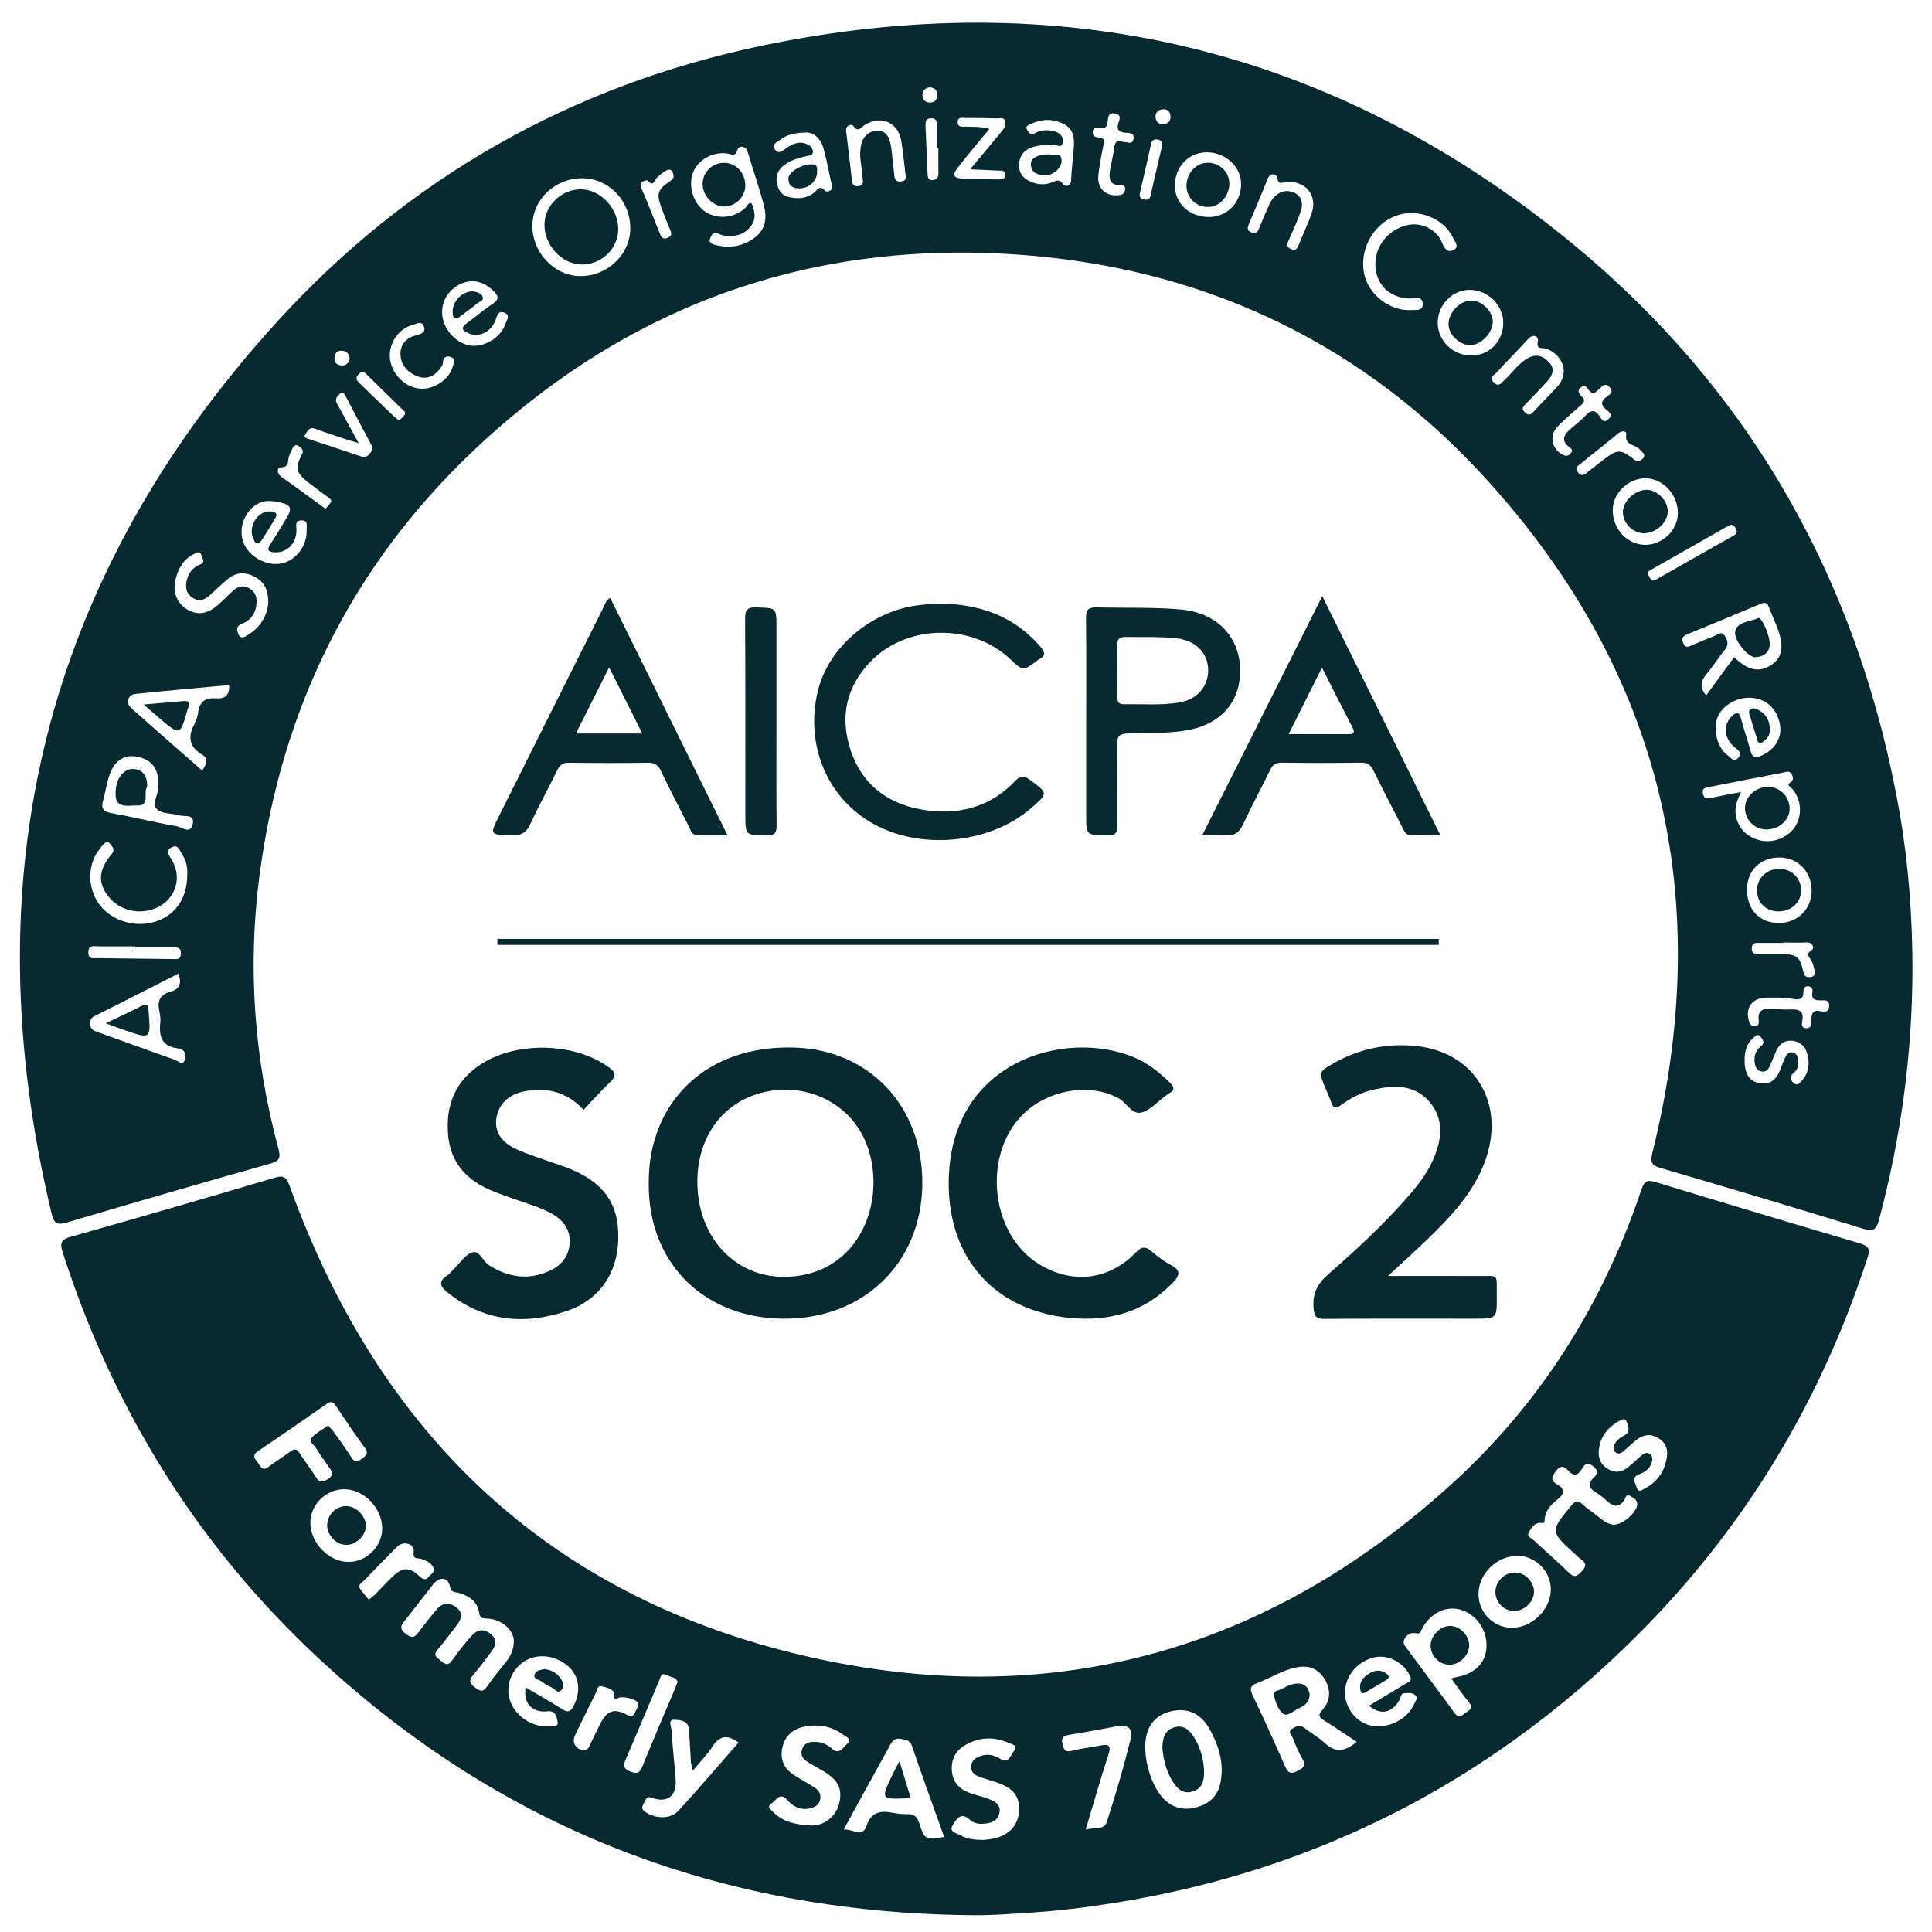 <?xml version="1.0" encoding="UTF-8"?> <svg xmlns="http://www.w3.org/2000/svg" width="56" height="56" viewBox="0 0 56 56" fill="none"><g clip-path="url(#clip0_1660_3220)"><path d="M55.434 28.09C55.429 30.554 55.101 32.974 54.465 35.355C54.388 35.644 54.299 35.706 54.001 35.614C52.057 35.015 50.107 34.433 48.156 33.862C47.898 33.785 47.82 33.721 47.893 33.426C49.721 26.066 48.189 19.496 43.07 13.877C39.572 10.035 35.135 7.881 29.962 7.417C23.775 6.863 18.351 8.723 13.811 12.979C10.228 16.339 8.159 20.507 7.522 25.373C7.172 28.041 7.367 30.683 8.067 33.282C8.14 33.553 8.113 33.65 7.822 33.731C5.853 34.286 3.889 34.857 1.929 35.437C1.646 35.521 1.562 35.451 1.496 35.177C-0.843 25.422 1.267 16.764 8.024 9.335C11.818 5.164 16.564 2.475 22.088 1.324C30.717 -0.476 38.553 1.364 45.406 6.922C50.728 11.239 53.905 16.877 55.075 23.631C55.325 25.107 55.433 26.596 55.434 28.09ZM16.872 5.166C16.081 5.166 15.431 5.79 15.431 6.549C15.431 7.327 16.069 7.997 16.815 8.003C17.6 8.01 18.262 7.384 18.269 6.629C18.276 5.823 17.649 5.166 16.872 5.166ZM49.454 20.157C49.725 19.787 49.993 19.42 50.264 19.05C50.669 19.438 50.994 19.5 51.338 19.276C51.644 19.078 51.715 18.767 51.548 18.282C51.468 18.053 51.364 17.834 51.275 17.608C51.232 17.495 51.183 17.438 51.046 17.497C50.333 17.799 49.617 18.093 48.9 18.387C48.762 18.442 48.736 18.518 48.795 18.654C48.863 18.81 48.959 18.734 49.045 18.699C49.261 18.614 49.469 18.517 49.687 18.437C49.782 18.402 49.895 18.277 49.991 18.427C50.073 18.553 50.121 18.685 49.996 18.835C49.81 19.055 49.661 19.307 49.473 19.526C49.297 19.729 49.252 19.919 49.454 20.157ZM21.777 5.882C21.888 6.12 21.93 6.363 21.744 6.582C21.547 6.813 21.281 6.874 20.988 6.827C20.92 6.816 20.855 6.787 20.791 6.762C20.664 6.714 20.635 6.809 20.591 6.891C20.523 7.018 20.614 7.065 20.703 7.091C21.128 7.21 21.532 7.15 21.886 6.88C22.195 6.646 22.232 6.306 22.145 5.969C22.009 5.444 21.83 4.93 21.674 4.41C21.61 4.197 21.408 4.228 21.377 4.339C21.311 4.565 21.201 4.464 21.085 4.449C20.656 4.386 20.214 4.64 20.08 5.022C19.94 5.427 20.112 5.929 20.466 6.151C20.822 6.373 21.314 6.312 21.615 6.014C21.66 5.965 21.674 5.88 21.777 5.882ZM5.86 22.333C5.982 22.156 6.062 21.996 5.855 21.871C5.49 21.652 5.44 21.369 5.625 21.008C5.683 20.897 5.728 20.77 5.744 20.646C5.784 20.33 5.966 20.217 6.263 20.242C6.517 20.261 6.658 20.16 6.642 19.856C5.73 19.941 4.823 20.021 3.917 20.115C3.709 20.136 3.637 20.377 3.799 20.52C4.477 21.128 5.167 21.725 5.86 22.333ZM5.168 28.222C4.357 28.635 3.545 29.048 2.732 29.457C2.629 29.509 2.615 29.573 2.615 29.677C2.615 29.825 2.697 29.868 2.819 29.912C3.569 30.177 4.317 30.455 5.069 30.719C5.158 30.751 5.294 30.898 5.356 30.723C5.407 30.582 5.365 30.412 5.163 30.389C4.72 30.337 4.6 30.068 4.645 29.665C4.657 29.552 4.645 29.432 4.621 29.319C4.553 29.029 4.624 28.833 4.934 28.748C5.191 28.678 5.285 28.51 5.168 28.222ZM7.775 17.482C7.784 17.089 7.649 16.86 7.383 16.717C7.115 16.573 6.846 16.582 6.606 16.78C6.409 16.941 6.232 17.124 6.039 17.287C5.905 17.4 5.754 17.435 5.592 17.334C5.426 17.23 5.372 17.077 5.401 16.889C5.44 16.644 5.561 16.453 5.798 16.363C5.97 16.297 5.862 16.198 5.844 16.111C5.815 15.963 5.726 16.007 5.636 16.05C5.328 16.196 5.175 16.462 5.092 16.773C4.993 17.143 5.121 17.475 5.408 17.654C5.714 17.843 6.011 17.805 6.324 17.53C6.472 17.402 6.606 17.256 6.752 17.125C6.879 17.014 7.019 16.947 7.195 17.035C7.372 17.124 7.447 17.265 7.438 17.456C7.426 17.747 7.289 17.971 7.019 18.077C6.844 18.147 6.854 18.249 6.906 18.374C6.978 18.55 7.105 18.453 7.191 18.4C7.567 18.173 7.746 17.826 7.775 17.482ZM50.467 22.957C50.339 23.215 50.273 23.42 50.316 23.648C50.389 24.028 50.658 24.291 51.062 24.367C51.439 24.438 51.856 24.258 52.047 23.936C52.24 23.613 52.209 23.202 51.977 22.896C51.931 22.833 51.776 22.76 51.871 22.698C52.004 22.613 51.979 22.529 51.934 22.442C51.87 22.317 51.745 22.383 51.653 22.401C50.949 22.533 50.248 22.674 49.546 22.811C49.445 22.83 49.334 22.832 49.358 22.991C49.384 23.156 49.477 23.155 49.607 23.127C49.874 23.066 50.144 23.019 50.467 22.957ZM4.588 22.733C4.598 22.281 4.402 22.02 3.985 21.935C3.611 21.859 3.319 22.038 3.173 22.462C3.092 22.7 3.057 22.955 2.989 23.198C2.928 23.417 2.973 23.523 3.224 23.568C3.86 23.681 4.487 23.839 5.123 23.949C5.269 23.973 5.537 24.207 5.591 23.863C5.632 23.587 5.346 23.679 5.198 23.634C4.989 23.57 4.722 23.596 4.569 23.473C4.369 23.311 4.593 23.056 4.583 22.837C4.579 22.802 4.584 22.767 4.588 22.733ZM40.936 8.65C40.244 8.683 39.784 8.166 39.878 7.488C39.945 6.997 40.37 6.582 40.872 6.51C41.242 6.458 41.663 6.674 41.8 7.039C41.873 7.235 41.981 7.332 42.146 7.238C42.307 7.148 42.166 6.995 42.114 6.887C41.84 6.319 41.099 6.033 40.484 6.246C39.82 6.477 39.405 7.205 39.535 7.912C39.648 8.531 40.291 9.033 40.924 8.987C41.049 8.979 41.238 9.017 41.24 8.821C41.238 8.612 41.072 8.614 40.936 8.65ZM5.427 25.364C5.441 25.164 5.403 24.947 5.278 24.76C5.21 24.659 5.167 24.466 4.986 24.555C4.784 24.654 4.894 24.781 4.976 24.918C5.318 25.488 5.05 26.16 4.411 26.361C3.926 26.514 3.403 26.347 3.112 25.946C2.836 25.564 2.859 25.215 3.234 24.758C3.352 24.616 3.253 24.549 3.198 24.466C3.111 24.338 3.029 24.444 2.975 24.503C2.885 24.605 2.798 24.72 2.74 24.843C2.509 25.335 2.61 25.941 2.975 26.33C3.378 26.757 4.049 26.9 4.607 26.677C5.125 26.469 5.427 25.995 5.427 25.364ZM50.712 20.224C50.297 20.221 49.901 20.471 49.774 20.815C49.649 21.159 49.781 21.675 50.068 21.887C50.151 21.947 50.252 22.107 50.379 21.972C50.519 21.821 50.377 21.744 50.267 21.65C49.97 21.393 49.944 21.013 50.191 20.768C50.316 20.643 50.408 20.605 50.465 20.832C50.545 21.145 50.658 21.449 50.738 21.762C50.79 21.961 50.879 21.98 51.054 21.902C51.454 21.723 51.663 21.386 51.592 20.997C51.506 20.525 51.169 20.23 50.712 20.224ZM7.852 14.525C7.615 14.506 7.424 14.595 7.263 14.765C6.979 15.065 6.919 15.514 7.118 15.852C7.336 16.22 7.834 16.431 8.224 16.316C8.613 16.201 8.907 15.791 8.888 15.362C8.882 15.255 8.947 15.078 8.736 15.083C8.54 15.09 8.592 15.234 8.594 15.362C8.596 15.745 8.325 16.019 7.98 16.009C7.793 16.003 7.713 15.956 7.84 15.767C7.993 15.536 8.133 15.298 8.279 15.062C8.49 14.723 8.453 14.634 8.059 14.546C7.991 14.532 7.921 14.532 7.852 14.525ZM12.814 9.04C12.81 9.486 13.165 9.924 13.601 10.011C14.002 10.092 14.514 9.799 14.647 9.392C14.679 9.295 14.809 9.144 14.63 9.067C14.451 8.991 14.414 9.128 14.362 9.276C14.244 9.62 13.891 9.787 13.589 9.665C13.413 9.594 13.33 9.51 13.537 9.363C13.79 9.182 14.025 8.975 14.284 8.805C14.482 8.673 14.447 8.576 14.302 8.433C14.027 8.164 13.712 8.081 13.389 8.213C13.041 8.357 12.817 8.678 12.814 9.04ZM30.47 4.209C30.251 4.192 30.055 4.216 29.87 4.287C29.655 4.37 29.547 4.544 29.538 4.772C29.528 4.991 29.634 5.147 29.827 5.244C30.02 5.341 30.223 5.371 30.432 5.308C30.567 5.267 30.692 5.145 30.823 5.348C30.863 5.411 31.038 5.421 31.047 5.223C31.059 4.923 31.097 4.626 31.122 4.325C31.146 4.039 31.139 3.754 30.844 3.599C30.529 3.434 30.197 3.443 29.874 3.594C29.809 3.624 29.703 3.655 29.775 3.768C29.823 3.842 29.869 3.934 29.99 3.865C30.124 3.789 30.273 3.762 30.427 3.78C30.625 3.802 30.823 3.886 30.809 4.103C30.795 4.357 30.567 4.143 30.47 4.209ZM50.638 25.795C50.639 26.366 51.004 26.75 51.548 26.754C52.094 26.757 52.504 26.366 52.511 25.833C52.518 25.27 52.113 24.85 51.567 24.855C51.011 24.859 50.634 25.241 50.638 25.795ZM35.044 6.29C35.573 6.288 35.972 5.876 35.974 5.334C35.976 4.826 35.512 4.405 34.959 4.414C34.441 4.423 34.045 4.852 34.054 5.395C34.062 5.906 34.488 6.292 35.044 6.29ZM48.634 14.876C48.639 14.339 48.204 13.869 47.7 13.863C47.205 13.858 46.757 14.284 46.746 14.768C46.734 15.312 47.151 15.777 47.66 15.791C48.176 15.805 48.63 15.378 48.634 14.876ZM42.653 10.306C43.173 10.304 43.58 9.88 43.573 9.347C43.567 8.842 43.129 8.411 42.613 8.402C42.106 8.393 41.673 8.831 41.673 9.354C41.671 9.875 42.116 10.308 42.653 10.306ZM23.332 3.841C23 3.851 22.781 3.917 22.595 4.065C22.517 4.127 22.359 4.183 22.458 4.327C22.559 4.475 22.661 4.388 22.774 4.308C22.964 4.171 23.174 4.066 23.416 4.192C23.501 4.235 23.568 4.31 23.563 4.409C23.556 4.515 23.45 4.509 23.377 4.525C23.149 4.575 22.929 4.64 22.739 4.779C22.569 4.904 22.482 5.076 22.515 5.289C22.545 5.484 22.64 5.651 22.837 5.703C23.099 5.772 23.365 5.767 23.593 5.585C23.692 5.506 23.761 5.343 23.918 5.534C23.944 5.567 24.159 5.564 24.111 5.361C24.027 5.013 23.97 4.659 23.874 4.317C23.789 4.007 23.582 3.823 23.332 3.841ZM37.285 5.536C37.641 5.543 37.822 5.8 37.7 6.137C37.599 6.418 37.474 6.693 37.352 6.967C37.304 7.075 37.278 7.155 37.415 7.217C37.556 7.282 37.601 7.204 37.644 7.098C37.768 6.799 37.903 6.505 38.013 6.201C38.202 5.68 37.861 5.239 37.304 5.275C37.18 5.284 37.048 5.378 37.02 5.138C37.012 5.064 36.828 4.973 36.746 5.178C36.572 5.618 36.384 6.052 36.202 6.488C36.158 6.59 36.132 6.679 36.271 6.736C36.41 6.794 36.456 6.717 36.499 6.608C36.594 6.373 36.694 6.139 36.801 5.908C36.901 5.701 37.057 5.557 37.285 5.536ZM24.934 4.549C24.917 4.06 25.084 3.818 25.4 3.794C25.678 3.773 25.803 3.945 25.849 4.405C25.871 4.634 25.901 4.864 25.923 5.095C25.936 5.225 25.995 5.274 26.128 5.258C26.269 5.242 26.257 5.156 26.247 5.062C26.208 4.74 26.175 4.419 26.127 4.099C26.043 3.549 25.539 3.325 25.065 3.622C24.959 3.688 24.877 3.856 24.729 3.644C24.691 3.591 24.502 3.617 24.526 3.806C24.587 4.287 24.639 4.768 24.696 5.249C24.709 5.359 24.761 5.407 24.881 5.395C25.016 5.381 25.02 5.301 25.009 5.202C24.98 4.959 24.954 4.72 24.934 4.549ZM45.326 10.758C45.33 10.474 45.099 10.191 44.796 10.103C44.688 10.071 44.52 10.143 44.577 9.887C44.605 9.767 44.452 9.653 44.297 9.823C43.993 10.156 43.673 10.474 43.371 10.808C43.31 10.874 43.147 10.931 43.293 11.081C43.434 11.226 43.5 11.115 43.595 11.028C43.833 10.813 44.009 10.527 44.304 10.372C44.554 10.242 44.754 10.329 44.918 10.523C45.081 10.718 44.987 10.895 44.85 11.049C44.65 11.273 44.436 11.485 44.228 11.703C44.153 11.781 44.082 11.845 44.203 11.956C44.313 12.055 44.372 12.02 44.456 11.928C44.674 11.69 44.904 11.461 45.125 11.225C45.246 11.096 45.321 10.94 45.326 10.758ZM50.568 30.749C50.568 31.129 50.714 31.35 51.009 31.397C51.352 31.451 51.517 31.246 51.619 30.959C51.658 30.851 51.699 30.742 51.75 30.64C51.791 30.553 51.854 30.482 51.965 30.506C52.071 30.53 52.106 30.617 52.12 30.712C52.142 30.858 52.117 30.997 51.998 31.09C51.871 31.188 51.891 31.298 51.979 31.383C52.108 31.506 52.191 31.367 52.257 31.287C52.44 31.063 52.457 30.801 52.382 30.534C52.325 30.327 52.186 30.197 51.967 30.169C51.741 30.141 51.588 30.247 51.494 30.443C51.421 30.6 51.362 30.763 51.289 30.919C51.249 31.008 51.18 31.074 51.074 31.06C50.956 31.044 50.891 30.957 50.869 30.851C50.827 30.645 50.872 30.455 51.044 30.323C51.173 30.224 51.094 30.139 51.039 30.059C50.952 29.936 50.876 30.035 50.813 30.091C50.615 30.264 50.565 30.497 50.568 30.749ZM28.122 4.907C28.466 4.492 28.753 4.146 29.04 3.802C29.118 3.709 29.177 3.606 29.125 3.486C29.083 3.392 28.982 3.432 28.907 3.431C28.595 3.422 28.284 3.419 27.971 3.419C27.887 3.419 27.767 3.384 27.759 3.526C27.75 3.686 27.872 3.672 27.976 3.672C28.2 3.676 28.424 3.665 28.678 3.736C28.36 4.122 28.061 4.473 27.78 4.836C27.689 4.952 27.538 5.145 27.849 5.171C28.216 5.204 28.588 5.192 28.958 5.201C29.062 5.202 29.146 5.176 29.137 5.05C29.128 4.932 29.033 4.949 28.954 4.945C28.702 4.933 28.45 4.923 28.122 4.907ZM12.225 11.267C12.612 11.273 13.024 10.989 13.123 10.629C13.149 10.532 13.236 10.393 13.055 10.344C12.913 10.306 12.845 10.372 12.836 10.523C12.833 10.585 12.784 10.65 12.742 10.704C12.576 10.919 12.348 11.004 12.098 10.907C11.813 10.796 11.609 10.575 11.608 10.255C11.606 9.971 11.79 9.787 12.063 9.717C12.213 9.679 12.351 9.641 12.287 9.46C12.225 9.285 12.065 9.39 11.966 9.417C11.533 9.529 11.243 9.988 11.307 10.424C11.375 10.884 11.783 11.259 12.225 11.267ZM10.396 12.845C10.188 12.781 10.059 12.745 9.93 12.701C9.668 12.613 9.402 12.529 9.145 12.429C8.968 12.359 8.914 12.495 8.849 12.592C8.79 12.679 8.889 12.707 8.95 12.726C9.454 12.894 9.96 13.057 10.462 13.229C10.584 13.271 10.655 13.227 10.728 13.136C10.794 13.054 10.813 12.988 10.761 12.889C10.509 12.422 10.261 11.953 10.017 11.48C9.941 11.332 9.889 11.369 9.797 11.468C9.685 11.586 9.757 11.676 9.812 11.777C9.993 12.107 10.174 12.439 10.396 12.845ZM51.637 28.93C51.637 28.925 51.637 28.922 51.637 28.916C51.487 28.916 51.336 28.913 51.187 28.916C50.783 28.927 50.58 29.212 50.693 29.596C50.719 29.681 50.752 29.738 50.855 29.738C50.969 29.738 50.99 29.681 50.978 29.585C50.935 29.262 51.133 29.22 51.383 29.238C51.545 29.25 51.706 29.269 51.866 29.26C52.118 29.247 52.304 29.278 52.238 29.606C52.222 29.686 52.21 29.801 52.356 29.804C52.499 29.808 52.485 29.702 52.495 29.613C52.514 29.445 52.494 29.247 52.773 29.311C52.89 29.337 53.006 29.34 53.019 29.165C53.031 28.981 52.904 28.991 52.791 28.995C52.622 28.998 52.494 28.979 52.534 28.757C52.549 28.673 52.518 28.593 52.408 28.588C52.294 28.583 52.273 28.672 52.273 28.75C52.273 28.967 52.153 28.984 51.981 28.955C51.868 28.934 51.752 28.937 51.637 28.93ZM45.917 11.581C45.917 11.69 45.839 11.729 45.782 11.781C45.568 11.975 45.344 12.159 45.144 12.368C44.886 12.633 44.987 13.045 45.323 13.193C45.422 13.236 45.474 13.198 45.531 13.136C45.599 13.064 45.564 13.016 45.5 12.969C45.22 12.762 45.337 12.588 45.543 12.416C45.686 12.298 45.83 12.18 45.957 12.046C46.106 11.89 46.223 11.857 46.362 12.06C46.413 12.135 46.475 12.29 46.624 12.147C46.772 12.006 46.623 11.934 46.553 11.873C46.383 11.723 46.407 11.617 46.578 11.494C46.661 11.433 46.786 11.369 46.656 11.223C46.531 11.084 46.461 11.183 46.373 11.256C46.273 11.338 46.187 11.491 46.046 11.3C45.995 11.232 45.941 11.133 45.825 11.226C45.705 11.324 45.755 11.4 45.841 11.482C45.87 11.513 45.895 11.553 45.917 11.581ZM32.564 4.119C32.663 4.091 32.813 4.221 32.853 4.037C32.896 3.83 32.719 3.86 32.604 3.846C32.427 3.825 32.359 3.759 32.416 3.573C32.448 3.469 32.523 3.316 32.303 3.287C32.123 3.262 32.121 3.398 32.109 3.504C32.092 3.651 32.055 3.75 31.876 3.714C31.786 3.696 31.685 3.677 31.673 3.822C31.662 3.954 31.753 3.978 31.848 3.983C32.027 3.994 32.006 4.094 31.98 4.223C31.923 4.506 31.869 4.791 31.836 5.077C31.791 5.472 32.072 5.718 32.46 5.652C32.561 5.635 32.597 5.586 32.611 5.498C32.625 5.407 32.583 5.371 32.498 5.371C32.123 5.373 32.137 5.133 32.185 4.871C32.22 4.688 32.265 4.509 32.288 4.327C32.307 4.148 32.349 4.025 32.564 4.119ZM3.919 27.459C3.919 27.45 3.919 27.44 3.919 27.431C3.561 27.431 3.204 27.433 2.846 27.431C2.713 27.431 2.56 27.376 2.561 27.607C2.561 27.824 2.718 27.768 2.829 27.772C3.556 27.784 4.282 27.789 5.009 27.799C5.128 27.801 5.238 27.824 5.243 27.643C5.248 27.442 5.121 27.459 4.991 27.461C4.635 27.459 4.277 27.459 3.919 27.459ZM47.95 16.825C47.982 16.808 48.013 16.792 48.043 16.775C48.776 16.358 49.51 15.941 50.246 15.527C50.352 15.468 50.365 15.415 50.307 15.309C50.246 15.197 50.18 15.194 50.083 15.249C49.339 15.673 48.595 16.094 47.852 16.517C47.792 16.55 47.728 16.587 47.784 16.675C47.827 16.742 47.843 16.834 47.95 16.825ZM51.682 27.32C51.682 27.323 51.682 27.327 51.682 27.331C51.451 27.331 51.221 27.331 50.99 27.331C50.883 27.331 50.782 27.327 50.776 27.482C50.77 27.657 50.881 27.657 51.004 27.655C51.211 27.654 51.42 27.654 51.626 27.655C52.087 27.662 52.169 27.72 52.275 28.182C52.304 28.308 52.365 28.324 52.464 28.322C52.601 28.321 52.607 28.225 52.593 28.131C52.579 28.041 52.554 27.951 52.518 27.869C52.468 27.754 52.304 27.664 52.523 27.532C52.587 27.494 52.561 27.311 52.376 27.317C52.142 27.327 51.913 27.32 51.682 27.32ZM9.433 14.746C9.487 14.687 9.534 14.638 9.574 14.586C9.635 14.508 9.576 14.463 9.52 14.421C9.327 14.277 9.129 14.136 8.938 13.987C8.582 13.709 8.544 13.573 8.749 13.177C8.813 13.054 8.759 13.016 8.69 12.953C8.592 12.866 8.524 12.903 8.474 13.002C8.434 13.083 8.392 13.168 8.37 13.255C8.335 13.386 8.387 13.539 8.142 13.547C8.026 13.551 8.01 13.723 8.163 13.827C8.542 14.089 8.91 14.367 9.284 14.638C9.329 14.671 9.374 14.704 9.433 14.746ZM47.652 13.16C47.617 13.123 47.566 13.061 47.509 13.007C47.377 12.88 47.09 12.91 47.137 12.59C47.153 12.486 47.012 12.472 46.904 12.562C46.55 12.858 46.185 13.142 45.825 13.431C45.735 13.502 45.625 13.561 45.748 13.702C45.87 13.842 45.95 13.735 46.037 13.669C46.193 13.549 46.346 13.426 46.501 13.307C46.883 13.017 46.977 13.014 47.365 13.318C47.448 13.384 47.502 13.38 47.575 13.33C47.622 13.294 47.674 13.262 47.652 13.16ZM18.763 5.223C18.613 5.253 18.513 5.281 18.598 5.472C18.784 5.894 18.945 6.326 19.119 6.754C19.159 6.851 19.192 6.953 19.34 6.898C19.507 6.835 19.456 6.731 19.409 6.62C19.329 6.427 19.251 6.236 19.178 6.041C19.02 5.616 19.053 5.494 19.436 5.241C19.545 5.168 19.535 5.102 19.505 5.013C19.462 4.883 19.369 4.907 19.284 4.958C19.206 5.004 19.135 5.065 19.065 5.123C18.975 5.199 18.944 5.449 18.763 5.223ZM11.566 12.187C11.621 12.135 11.681 12.095 11.719 12.039C11.787 11.942 11.693 11.897 11.639 11.845C11.31 11.522 10.982 11.2 10.653 10.877C10.579 10.804 10.523 10.723 10.403 10.837C10.28 10.957 10.339 11.028 10.429 11.115C10.752 11.426 11.074 11.739 11.397 12.05C11.448 12.098 11.505 12.137 11.566 12.187ZM27.199 4.292C27.183 4.292 27.168 4.292 27.152 4.292C27.152 4.073 27.152 3.856 27.152 3.637C27.152 3.53 27.156 3.432 26.999 3.429C26.822 3.425 26.822 3.535 26.827 3.657C26.846 4.115 26.865 4.574 26.886 5.032C26.89 5.126 26.893 5.225 27.029 5.218C27.161 5.213 27.203 5.14 27.201 5.015C27.196 4.773 27.199 4.532 27.199 4.292ZM33.678 4.249C33.709 4.096 33.652 4.065 33.558 4.046C33.438 4.021 33.388 4.077 33.364 4.179C33.258 4.65 33.153 5.121 33.042 5.592C33.014 5.713 33.058 5.764 33.169 5.783C33.259 5.8 33.322 5.784 33.346 5.678C33.459 5.187 33.576 4.694 33.678 4.249ZM10.136 10.395C10.125 10.266 10.061 10.183 9.927 10.167C9.784 10.151 9.706 10.231 9.696 10.363C9.685 10.493 9.75 10.584 9.894 10.592C10.035 10.601 10.108 10.528 10.136 10.395ZM33.696 3.601C33.873 3.591 33.935 3.505 33.928 3.37C33.922 3.233 33.835 3.155 33.701 3.167C33.572 3.177 33.485 3.264 33.494 3.399C33.505 3.531 33.593 3.601 33.696 3.601ZM26.947 2.531C26.813 2.552 26.735 2.623 26.738 2.762C26.742 2.903 26.829 2.976 26.961 2.972C27.096 2.969 27.171 2.884 27.168 2.746C27.164 2.606 27.079 2.541 26.947 2.531Z" fill="#062A2F"></path><path d="M27.987 55.511C20.817 55.407 14.552 52.994 9.281 48.11C5.753 44.842 3.293 40.885 1.82 36.31C1.727 36.026 1.766 35.929 2.066 35.844C4.035 35.29 5.999 34.717 7.96 34.138C8.215 34.062 8.3 34.112 8.393 34.369C11.079 41.847 16.276 46.596 24.073 48.158C30.929 49.531 37.022 47.663 42.179 42.921C44.715 40.59 46.48 37.739 47.579 34.479C47.659 34.239 47.739 34.187 47.986 34.262C49.953 34.863 51.922 35.453 53.895 36.035C54.145 36.11 54.221 36.179 54.131 36.457C52.765 40.658 50.539 44.338 47.407 47.449C43.041 51.787 37.799 54.401 31.69 55.249C31.129 55.327 30.566 55.393 29.999 55.43C29.332 55.475 28.663 55.529 27.987 55.511ZM39.325 50.488C38.995 50.27 38.689 50.062 38.378 49.866C38.236 49.775 38.19 49.718 38.331 49.562C38.581 49.282 38.581 48.945 38.374 48.636C38.176 48.339 37.897 48.262 37.556 48.334C37.154 48.419 36.812 48.646 36.433 48.787C36.228 48.863 36.223 48.961 36.312 49.147C36.636 49.824 36.946 50.507 37.248 51.195C37.33 51.38 37.407 51.44 37.605 51.334C37.77 51.245 37.872 51.184 37.749 50.977C37.638 50.79 37.554 50.585 37.474 50.38C37.441 50.298 37.314 50.203 37.452 50.111C37.57 50.031 37.691 49.986 37.831 50.1C38.01 50.246 38.221 50.354 38.387 50.512C38.696 50.809 38.984 50.778 39.325 50.488ZM14.894 47.564C14.887 47.243 14.538 46.927 14.111 46.914C13.973 46.911 13.912 46.902 13.888 46.744C13.839 46.419 13.6 46.261 13.308 46.173C13.193 46.138 13.082 46.178 13.037 45.966C12.981 45.707 12.731 45.702 12.56 45.916C12.296 46.251 12.035 46.591 11.771 46.928C11.655 47.076 11.528 47.184 11.771 47.366C11.999 47.535 12.065 47.394 12.173 47.257C12.336 47.047 12.496 46.834 12.671 46.635C12.835 46.449 13.035 46.44 13.228 46.591C13.433 46.751 13.377 46.932 13.242 47.105C13.059 47.343 12.88 47.587 12.684 47.814C12.536 47.984 12.668 48.044 12.774 48.134C12.892 48.235 12.983 48.301 13.104 48.127C13.285 47.873 13.478 47.625 13.687 47.396C13.834 47.234 14.024 47.203 14.213 47.354C14.415 47.514 14.38 47.691 14.246 47.868C14.072 48.099 13.904 48.335 13.714 48.553C13.579 48.707 13.614 48.796 13.763 48.908C13.902 49.015 13.992 49.07 14.117 48.884C14.291 48.625 14.498 48.391 14.689 48.142C14.813 47.979 14.891 47.8 14.894 47.564ZM24.455 53.031C24.702 53.003 24.997 53.279 25.114 52.93C25.246 52.535 25.501 52.473 25.856 52.541C26.004 52.569 26.155 52.589 26.302 52.584C26.497 52.577 26.582 52.657 26.643 52.841C26.803 53.331 26.836 53.342 27.368 53.246C27.053 52.365 26.735 51.49 26.433 50.607C26.374 50.434 26.257 50.43 26.12 50.404C25.95 50.369 25.872 50.449 25.797 50.585C25.501 51.132 25.197 51.676 24.896 52.221C24.747 52.492 24.601 52.761 24.455 53.031ZM33.195 50.639C33.195 51.195 33.425 51.827 33.729 52.139C34 52.417 34.327 52.48 34.685 52.384C35.046 52.287 35.295 52.065 35.373 51.684C35.491 51.12 35.33 50.606 35.064 50.123C34.8 49.643 34.386 49.48 33.896 49.615C33.433 49.744 33.195 50.09 33.195 50.639ZM46.766 44.194C47.035 44.203 47.45 43.831 47.457 43.607C47.462 43.463 47.337 43.418 47.247 43.359C47.134 43.284 47.125 43.411 47.087 43.47C46.946 43.687 46.788 43.691 46.602 43.525C46.491 43.426 46.374 43.327 46.246 43.249C46.035 43.123 46.018 42.994 46.199 42.824C46.315 42.714 46.333 42.622 46.176 42.499C46.006 42.363 45.931 42.445 45.856 42.572C45.745 42.764 45.62 42.804 45.46 42.631C45.325 42.483 45.224 42.469 45.087 42.655C44.96 42.825 44.951 42.928 45.141 43.03C45.384 43.162 45.323 43.317 45.156 43.452C44.953 43.617 44.777 43.789 44.77 44.074C44.769 44.187 44.694 44.133 44.628 44.139C44.463 44.153 44.374 44.298 44.31 44.423C44.249 44.542 44.398 44.592 44.468 44.656C44.805 44.971 45.156 45.273 45.486 45.594C45.645 45.749 45.723 45.674 45.843 45.549C45.976 45.412 45.997 45.315 45.831 45.2C45.764 45.155 45.709 45.094 45.648 45.04C44.927 44.391 44.93 44.378 45.547 43.638C45.667 43.496 45.747 43.482 45.876 43.607C45.968 43.694 46.072 43.769 46.175 43.843C46.371 43.987 46.541 44.172 46.766 44.194ZM42.066 48.651C42.16 48.627 42.191 48.617 42.224 48.61C42.761 48.511 43.071 48.196 43.088 47.731C43.107 47.224 42.77 46.762 42.295 46.647C41.875 46.546 41.426 46.784 41.204 47.241C41.159 47.335 41.152 47.363 41.02 47.337C40.801 47.295 40.609 47.552 40.719 47.7C41.197 48.353 41.685 48.995 42.16 49.65C42.297 49.838 42.386 49.709 42.495 49.636C42.608 49.562 42.706 49.499 42.58 49.344C42.405 49.133 42.25 48.903 42.066 48.651ZM23.511 52.914C23.852 52.923 24.213 52.687 24.318 52.298C24.432 51.865 24.304 51.594 23.855 51.33C23.706 51.241 23.551 51.163 23.405 51.069C23.284 50.991 23.195 50.884 23.242 50.722C23.291 50.552 23.423 50.489 23.586 50.488C23.789 50.484 23.963 50.548 24.12 50.691C24.333 50.887 24.448 50.627 24.564 50.538C24.714 50.423 24.53 50.345 24.453 50.288C24.097 50.026 23.692 49.959 23.268 50.06C22.934 50.138 22.726 50.361 22.668 50.703C22.609 51.056 22.769 51.306 23.061 51.483C23.249 51.598 23.442 51.7 23.624 51.822C23.746 51.903 23.81 52.025 23.767 52.181C23.727 52.322 23.619 52.383 23.491 52.414C23.212 52.48 22.993 52.374 22.814 52.169C22.604 51.928 22.489 52.199 22.364 52.272C22.201 52.367 22.361 52.473 22.432 52.541C22.693 52.798 23.025 52.888 23.511 52.914ZM28.499 53.333C28.552 53.326 28.644 53.319 28.734 53.305C29.21 53.225 29.5 52.942 29.533 52.527C29.57 52.068 29.384 51.827 28.866 51.657C28.691 51.599 28.512 51.549 28.341 51.481C28.23 51.436 28.148 51.347 28.148 51.217C28.148 51.075 28.23 50.983 28.355 50.925C28.574 50.826 28.784 50.849 28.983 50.976C29.248 51.148 29.297 50.859 29.389 50.755C29.532 50.592 29.318 50.552 29.224 50.512C28.805 50.333 28.386 50.35 27.99 50.574C27.703 50.734 27.566 50.99 27.59 51.325C27.615 51.653 27.801 51.855 28.094 51.964C28.267 52.028 28.449 52.068 28.623 52.131C28.824 52.204 29.033 52.299 28.963 52.569C28.901 52.812 28.687 52.855 28.468 52.864C28.338 52.869 28.204 52.836 28.112 52.749C27.837 52.485 27.7 52.765 27.611 52.913C27.495 53.104 27.741 53.138 27.853 53.203C28.037 53.309 28.249 53.326 28.499 53.333ZM9.512 41.318C9.571 41.387 9.627 41.441 9.672 41.502C9.846 41.747 10.025 41.99 10.184 42.243C10.278 42.393 10.357 42.383 10.483 42.287C10.605 42.195 10.699 42.134 10.574 41.964C10.28 41.563 10.002 41.151 9.726 40.737C9.651 40.626 9.585 40.612 9.475 40.689C8.811 41.151 8.146 41.613 7.475 42.065C7.282 42.195 7.4 42.289 7.477 42.4C7.553 42.511 7.605 42.657 7.79 42.513C7.989 42.356 8.212 42.228 8.413 42.075C8.533 41.983 8.603 41.993 8.685 42.122C8.834 42.356 9.01 42.574 9.152 42.81C9.26 42.989 9.352 42.966 9.51 42.867C9.689 42.754 9.634 42.662 9.543 42.537C9.408 42.349 9.275 42.16 9.154 41.964C9.098 41.873 8.938 41.781 9.029 41.679C9.15 41.538 9.333 41.446 9.512 41.318ZM20.084 51.32C20.055 51.2 20.034 51.146 20.028 51.09C20.006 50.767 19.994 50.444 19.968 50.121C19.947 49.864 19.705 49.854 19.549 49.847C19.351 49.838 19.455 50.039 19.462 50.138C19.493 50.623 19.55 51.106 19.585 51.589C19.618 52.054 19.345 52.27 18.9 52.112C18.741 52.054 18.725 52.143 18.68 52.232C18.626 52.334 18.558 52.424 18.706 52.523C19.005 52.723 19.434 52.737 19.669 52.482C20.261 51.837 20.829 51.17 21.408 50.508C21.085 50.27 20.856 50.305 20.649 50.627C20.503 50.856 20.305 51.054 20.084 51.32ZM11.078 44.29C11.071 43.703 10.548 43.168 9.978 43.166C9.454 43.162 8.999 43.609 8.996 44.13C8.99 44.722 9.538 45.282 10.117 45.273C10.642 45.264 11.085 44.812 11.078 44.29ZM39.683 49.44C40.043 49.223 40.398 49.013 40.749 48.799C40.827 48.751 40.943 48.737 40.868 48.575C40.679 48.17 40.194 47.927 39.777 48.054C39.291 48.2 38.965 48.632 38.986 49.105C39.005 49.543 39.337 49.94 39.749 50.019C40.241 50.112 40.792 49.84 40.988 49.398C41.023 49.319 41.108 49.225 41.032 49.145C40.949 49.06 40.816 49.067 40.705 49.079C40.596 49.091 40.597 49.214 40.554 49.291C40.34 49.656 40.005 49.722 39.683 49.44ZM15.233 48.908C15.616 49.134 15.967 49.334 16.307 49.548C16.467 49.648 16.54 49.612 16.624 49.452C16.857 49.006 16.787 48.547 16.427 48.262C16.01 47.932 15.444 47.922 15.085 48.238C14.75 48.533 14.644 48.978 14.815 49.372C15 49.805 15.503 50.093 15.97 50.034C16.052 50.024 16.196 50.05 16.163 49.909C16.135 49.791 16.13 49.621 15.946 49.602C15.878 49.595 15.807 49.614 15.739 49.609C15.367 49.584 15.174 49.334 15.233 48.908ZM42.855 46.185C42.845 46.72 43.269 47.168 43.797 47.182C44.39 47.198 44.948 46.661 44.951 46.074C44.953 45.546 44.515 45.101 43.986 45.097C43.395 45.096 42.865 45.603 42.855 46.185ZM31.47 53.031C31.72 52.963 32.003 53.046 32.076 52.824C32.333 52.037 32.564 51.24 32.766 50.435C32.851 50.092 32.7 49.979 32.354 50.041C31.901 50.121 31.449 50.215 30.993 50.284C30.816 50.312 30.753 50.373 30.797 50.552C30.833 50.705 30.868 50.8 31.068 50.748C31.334 50.677 31.612 50.653 31.883 50.597C32.127 50.548 32.22 50.578 32.127 50.864C31.897 51.563 31.697 52.272 31.47 53.031ZM46.338 42.092C46.334 42.325 46.437 42.49 46.64 42.598C46.84 42.704 47.023 42.662 47.188 42.53C47.323 42.422 47.445 42.299 47.577 42.188C47.65 42.127 47.739 42.078 47.827 42.15C47.911 42.217 47.9 42.313 47.871 42.405C47.812 42.587 47.666 42.671 47.499 42.737C47.276 42.825 47.405 42.996 47.44 43.117C47.489 43.287 47.621 43.173 47.692 43.135C48.052 42.942 48.258 42.633 48.316 42.231C48.351 41.995 48.274 41.8 48.053 41.675C47.834 41.55 47.631 41.583 47.441 41.731C47.306 41.837 47.183 41.96 47.049 42.072C46.983 42.127 46.903 42.157 46.828 42.096C46.755 42.037 46.764 41.955 46.798 41.873C46.856 41.736 46.967 41.669 47.094 41.599C47.273 41.502 47.193 41.318 47.143 41.2C47.089 41.073 46.955 41.173 46.879 41.219C46.552 41.417 46.359 41.703 46.338 42.092ZM19.641 48.747C19.592 48.603 19.432 48.613 19.319 48.553C19.159 48.466 19.147 48.613 19.113 48.695C18.788 49.457 18.471 50.225 18.141 50.986C18.063 51.165 18.059 51.264 18.271 51.349C18.473 51.429 18.544 51.386 18.622 51.195C18.93 50.437 19.253 49.685 19.571 48.931C19.594 48.879 19.613 48.824 19.641 48.747ZM10.692 46.364C10.781 46.292 10.828 46.26 10.867 46.22C11.038 46.048 11.201 45.87 11.375 45.702C11.658 45.426 11.865 45.412 12.147 45.678C12.268 45.792 12.345 45.815 12.449 45.683C12.503 45.613 12.618 45.566 12.572 45.459C12.505 45.295 12.352 45.229 12.195 45.183C12.086 45.15 11.964 45.216 11.992 44.974C12.02 44.74 11.686 44.654 11.509 44.833C11.184 45.16 10.862 45.49 10.543 45.822C10.485 45.883 10.364 45.933 10.431 46.042C10.502 46.157 10.602 46.256 10.692 46.364ZM16.931 50.724C17.034 50.729 17.06 50.66 17.089 50.599C17.19 50.392 17.289 50.184 17.392 49.977C17.587 49.591 17.792 49.501 18.169 49.702C18.367 49.808 18.376 49.68 18.435 49.576C18.503 49.456 18.553 49.344 18.377 49.27C18.247 49.214 18.117 49.187 17.972 49.2C17.901 49.207 17.779 49.332 17.793 49.098C17.802 48.959 17.573 48.912 17.439 48.876C17.31 48.841 17.305 49.004 17.263 49.087C17.06 49.489 16.862 49.892 16.667 50.297C16.563 50.515 16.707 50.733 16.931 50.724Z" fill="#062A2F"></path><path d="M18.804 34.294C18.788 31.992 20.429 30.271 23.053 30.365C25.2 30.441 26.755 32.067 26.734 34.327C26.712 36.625 25.005 38.26 22.664 38.223C20.363 38.187 18.78 36.575 18.804 34.294ZM20.213 34.247C20.213 36.109 21.652 37.332 23.364 36.938C25.464 36.453 25.827 33.714 24.67 32.423C23.969 31.642 22.838 31.374 21.811 31.758C20.825 32.124 20.213 33.078 20.213 34.247Z" fill="#062A2F"></path><path d="M16.914 32.169C16.443 31.653 15.861 31.507 15.204 31.631C14.742 31.717 14.445 32.011 14.387 32.416C14.334 32.791 14.514 33.1 14.961 33.307C15.295 33.461 15.651 33.567 15.998 33.694C16.162 33.753 16.329 33.802 16.488 33.866C17.502 34.276 17.936 34.889 17.922 35.886C17.909 36.889 17.382 37.679 16.423 38.002C15.197 38.416 14.029 38.303 12.983 37.471C12.783 37.312 12.675 37.161 12.957 36.975C13.042 36.92 13.105 36.83 13.18 36.757C13.346 36.597 13.491 36.359 13.689 36.3C13.901 36.237 13.993 36.557 14.172 36.672C14.73 37.028 15.307 37.113 15.918 36.842C16.273 36.684 16.497 36.409 16.513 36.015C16.529 35.631 16.32 35.358 15.993 35.178C15.708 35.02 15.399 34.922 15.093 34.818C14.798 34.717 14.502 34.617 14.215 34.495C13.499 34.191 13.051 33.678 12.987 32.876C12.917 32.006 13.213 31.311 13.963 30.833C15.004 30.17 16.68 30.225 17.65 30.939C17.846 31.083 17.875 31.182 17.691 31.358C17.424 31.613 17.179 31.891 16.914 32.169Z" fill="#062A2F"></path><path d="M40.232 36.985C41.137 36.985 41.965 36.98 42.794 36.986C43.464 36.992 43.379 36.88 43.385 37.57C43.39 38.223 43.386 38.223 42.733 38.223C41.285 38.223 39.837 38.218 38.391 38.228C38.15 38.23 38.096 38.161 38.075 37.921C38.038 37.501 38.179 37.216 38.497 36.938C39.273 36.26 40.03 35.564 40.717 34.792C41.033 34.436 41.337 34.07 41.532 33.632C41.789 33.054 41.878 32.451 41.431 31.933C40.991 31.422 40.386 31.45 39.79 31.589C39.45 31.667 39.139 31.831 38.859 32.039C38.713 32.147 38.643 32.117 38.588 31.956C38.539 31.813 38.475 31.678 38.417 31.539C38.223 31.068 38.223 31.065 38.652 30.821C39.411 30.391 40.232 30.224 41.094 30.325C42.79 30.524 43.656 32.038 43.033 33.688C42.707 34.556 42.095 35.218 41.447 35.852C41.068 36.22 40.675 36.571 40.232 36.985Z" fill="#062A2F"></path><path d="M27.499 34.31C27.492 30.771 30.85 29.809 32.861 30.644C33.262 30.811 33.598 31.073 33.905 31.376C34.027 31.494 34.074 31.595 33.886 31.69C33.846 31.711 33.811 31.746 33.775 31.772C33.551 31.935 33.347 32.171 33.097 32.244C32.816 32.326 32.668 31.973 32.438 31.845C31.67 31.409 30.539 31.541 29.779 32.183C28.46 33.3 28.644 35.739 30.118 36.644C31.076 37.231 32.143 37.111 32.927 36.3C33.095 36.125 33.205 36.123 33.379 36.271C33.554 36.42 33.742 36.564 33.944 36.67C34.251 36.832 34.187 36.979 33.989 37.184C33.17 38.035 32.148 38.31 31.015 38.201C28.841 37.99 27.499 36.49 27.499 34.31Z" fill="#062A2F"></path><path d="M27.198 17.494C28.397 17.503 29.388 17.855 30.154 18.741C30.29 18.898 30.319 19.009 30.114 19.113C30.093 19.123 30.076 19.139 30.057 19.153C29.652 19.453 29.652 19.453 29.288 19.11C28.206 18.083 26.344 18.079 25.281 19.129C24.525 19.874 24.325 20.789 24.667 21.779C25.029 22.822 25.837 23.362 26.907 23.494C27.879 23.614 28.748 23.358 29.433 22.629C29.591 22.46 29.692 22.486 29.857 22.608C30.382 22.995 30.387 22.99 29.883 23.428C28.661 24.487 26.582 24.659 25.201 23.813C23.949 23.049 23.357 21.583 23.692 20.082C23.986 18.764 25.274 17.673 26.702 17.534C26.885 17.512 27.071 17.503 27.198 17.494Z" fill="#062A2F"></path><path d="M21.083 24.204C20.755 24.204 20.482 24.204 20.209 24.204C20.041 24.204 20.018 24.051 19.964 23.949C19.688 23.416 19.415 22.881 19.154 22.34C19.074 22.174 18.979 22.106 18.786 22.108C18.023 22.12 17.258 22.118 16.495 22.108C16.32 22.106 16.229 22.165 16.153 22.323C15.902 22.842 15.617 23.346 15.379 23.872C15.261 24.133 15.113 24.223 14.83 24.213C14.189 24.192 14.187 24.206 14.476 23.631C15.473 21.639 16.469 19.644 17.468 17.654C17.524 17.544 17.548 17.411 17.687 17.329C18.814 19.606 19.935 21.878 21.083 24.204ZM18.617 21.26C18.296 20.621 17.991 20.014 17.656 19.344C17.314 20.023 17.009 20.629 16.692 21.26C17.361 21.26 17.967 21.26 18.617 21.26Z" fill="#062A2F"></path><path d="M41.747 24.205C41.425 24.205 41.165 24.198 40.902 24.206C40.749 24.212 40.709 24.104 40.659 24.003C40.376 23.447 40.084 22.897 39.812 22.334C39.729 22.162 39.632 22.103 39.442 22.106C38.679 22.117 37.915 22.117 37.152 22.106C36.974 22.105 36.888 22.167 36.813 22.323C36.563 22.843 36.283 23.35 36.041 23.875C35.923 24.132 35.773 24.245 35.488 24.21C35.299 24.187 35.103 24.205 34.851 24.205C36.017 21.882 37.157 19.608 38.327 17.279C39.477 19.605 40.598 21.877 41.747 24.205ZM38.318 19.35C37.986 20.013 37.676 20.628 37.352 21.279C37.97 21.279 38.523 21.276 39.076 21.281C39.236 21.283 39.284 21.245 39.203 21.085C38.911 20.524 38.627 19.961 38.318 19.35Z" fill="#062A2F"></path><path d="M31.483 20.932C31.483 19.936 31.49 18.941 31.478 17.948C31.474 17.703 31.519 17.597 31.797 17.605C32.607 17.626 33.417 17.595 34.225 17.666C35.383 17.767 36.082 18.62 35.923 19.747C35.825 20.456 35.305 20.975 34.523 21.144C33.918 21.274 33.301 21.234 32.691 21.26C32.451 21.27 32.376 21.331 32.38 21.574C32.394 22.349 32.376 23.125 32.39 23.9C32.394 24.138 32.334 24.22 32.084 24.215C31.483 24.204 31.483 24.218 31.483 23.607C31.483 22.714 31.483 21.823 31.483 20.932ZM32.385 19.436C32.385 19.692 32.39 19.945 32.383 20.2C32.38 20.345 32.428 20.416 32.58 20.412C33.111 20.405 33.647 20.449 34.175 20.364C34.712 20.277 35.037 19.886 35.018 19.386C34.999 18.912 34.646 18.564 34.113 18.503C33.617 18.446 33.118 18.472 32.621 18.463C32.441 18.46 32.376 18.53 32.385 18.708C32.394 18.95 32.385 19.193 32.385 19.436Z" fill="#062A2F"></path><path d="M22.506 20.904C22.506 21.911 22.499 22.917 22.511 23.924C22.514 24.157 22.44 24.215 22.217 24.213C21.604 24.209 21.604 24.22 21.604 23.591C21.604 21.704 21.609 19.818 21.597 17.933C21.595 17.671 21.668 17.6 21.927 17.607C22.506 17.621 22.506 17.607 22.506 18.197C22.506 19.097 22.506 20 22.506 20.904Z" fill="#062A2F"></path><path d="M16.86 7.666C16.29 7.659 15.787 7.125 15.782 6.521C15.777 5.956 16.286 5.47 16.862 5.487C17.425 5.505 17.929 6.059 17.92 6.653C17.913 7.212 17.43 7.672 16.86 7.666Z" fill="#062A2F"></path><path d="M51.297 18.684C51.285 18.906 51.129 19.038 50.877 19.05C50.659 19.059 50.218 18.508 50.301 18.274C50.397 18.001 50.736 18.027 50.964 17.912C51.052 17.867 51.301 18.404 51.297 18.684Z" fill="#062A2F"></path><path d="M21.603 5.365C21.608 5.699 21.33 5.982 20.994 5.985C20.668 5.989 20.367 5.676 20.365 5.334C20.365 4.997 20.635 4.726 20.98 4.72C21.323 4.715 21.598 4.998 21.603 5.365Z" fill="#062A2F"></path><path d="M4.165 20.421C4.619 20.381 4.971 20.351 5.324 20.32C5.477 20.306 5.507 20.376 5.46 20.504C5.451 20.525 5.439 20.546 5.434 20.569C5.222 21.326 5.222 21.328 4.626 20.822C4.495 20.713 4.368 20.598 4.165 20.421Z" fill="#062A2F"></path><path d="M3.065 29.66C3.456 29.472 3.78 29.324 4.094 29.161C4.28 29.065 4.294 29.149 4.306 29.309C4.372 30.122 4.376 30.122 3.618 29.861C3.458 29.807 3.298 29.745 3.065 29.66Z" fill="#062A2F"></path><path d="M51.208 24.043C50.868 24.047 50.59 23.779 50.579 23.44C50.571 23.108 50.864 22.823 51.228 22.809C51.577 22.795 51.874 23.082 51.874 23.435C51.878 23.762 51.574 24.04 51.208 24.043Z" fill="#062A2F"></path><path d="M4.264 22.807C4.143 22.96 4.363 23.365 3.979 23.346C3.774 23.337 3.374 23.452 3.352 23.071C3.324 22.593 3.566 22.285 3.856 22.289C4.12 22.294 4.278 22.482 4.264 22.807Z" fill="#062A2F"></path><path d="M51.304 21.124C51.3 21.216 51.288 21.321 51.213 21.399C51.16 21.455 51.092 21.531 51.027 21.535C50.928 21.54 50.935 21.425 50.911 21.352C50.855 21.178 50.796 21.006 50.749 20.829C50.723 20.735 50.643 20.613 50.751 20.549C50.836 20.497 50.951 20.565 51.038 20.619C51.217 20.733 51.286 20.909 51.304 21.124Z" fill="#062A2F"></path><path d="M7.799 14.822C7.881 14.825 7.98 14.825 8.011 14.905C8.028 14.949 7.976 15.027 7.943 15.082C7.837 15.26 7.728 15.437 7.615 15.611C7.578 15.666 7.53 15.746 7.479 15.752C7.387 15.762 7.364 15.658 7.335 15.588C7.192 15.27 7.462 14.827 7.799 14.822Z" fill="#062A2F"></path><path d="M13.7 8.445C13.803 8.455 13.933 8.488 13.983 8.587C14.048 8.714 13.89 8.744 13.822 8.801C13.674 8.928 13.514 9.041 13.356 9.156C13.304 9.194 13.254 9.267 13.177 9.219C13.111 9.177 13.123 9.097 13.122 9.031C13.108 8.742 13.396 8.443 13.7 8.445Z" fill="#062A2F"></path><path d="M30.429 4.474C30.526 4.533 30.759 4.38 30.771 4.648C30.781 4.868 30.521 5.093 30.277 5.08C30.086 5.07 29.902 5.02 29.881 4.783C29.862 4.587 30.069 4.469 30.429 4.474Z" fill="#062A2F"></path><path d="M52.207 25.807C52.205 26.158 51.926 26.417 51.55 26.417C51.178 26.416 50.918 26.153 50.928 25.785C50.937 25.439 51.234 25.171 51.597 25.183C51.945 25.195 52.209 25.465 52.207 25.807Z" fill="#062A2F"></path><path d="M35.027 5.999C34.684 6.008 34.4 5.744 34.391 5.408C34.382 5.045 34.645 4.735 34.977 4.718C35.338 4.701 35.633 4.974 35.633 5.323C35.632 5.684 35.357 5.992 35.027 5.999Z" fill="#062A2F"></path><path d="M47.739 14.197C48.052 14.205 48.356 14.528 48.34 14.841C48.324 15.171 47.977 15.469 47.624 15.455C47.313 15.443 47.037 15.152 47.04 14.839C47.044 14.52 47.405 14.188 47.739 14.197Z" fill="#062A2F"></path><path d="M42.648 8.711C42.944 8.711 43.257 9.011 43.269 9.305C43.281 9.632 42.944 9.995 42.622 10.004C42.31 10.013 41.985 9.7 41.986 9.392C41.986 9.055 42.322 8.711 42.648 8.711Z" fill="#062A2F"></path><path d="M23.159 5.46C22.969 5.456 22.848 5.375 22.853 5.173C22.856 4.978 23.253 4.751 23.539 4.761C23.703 4.766 23.684 4.884 23.684 4.98C23.684 5.253 23.445 5.467 23.159 5.46Z" fill="#062A2F"></path><path d="M37.961 49.103C37.961 49.346 37.802 49.449 37.634 49.524C37.484 49.59 37.31 49.779 37.18 49.664C37.039 49.541 36.966 49.315 36.918 49.12C36.892 49.016 37.062 49.002 37.147 48.957C37.3 48.877 37.457 48.795 37.632 48.797C37.839 48.799 37.931 48.934 37.961 49.103Z" fill="#062A2F"></path><path d="M26.389 52.087C26.349 52.106 26.328 52.125 26.307 52.125C25.532 52.157 25.532 52.155 25.852 51.474C25.909 51.352 25.975 51.236 26.071 51.051C26.192 51.446 26.291 51.767 26.389 52.087Z" fill="#062A2F"></path><path d="M33.692 50.664C33.697 50.368 33.769 50.143 34.05 50.065C34.323 49.99 34.487 50.16 34.614 50.365C34.805 50.676 34.899 51.022 34.9 51.385C34.902 51.624 34.84 51.847 34.565 51.928C34.288 52.012 34.127 51.848 33.996 51.645C33.8 51.338 33.72 50.992 33.692 50.664Z" fill="#062A2F"></path><path d="M42.02 48.252C41.724 48.256 41.468 48.002 41.467 47.701C41.465 47.421 41.731 47.14 42.011 47.128C42.304 47.114 42.593 47.402 42.586 47.703C42.579 47.986 42.308 48.25 42.02 48.252Z" fill="#062A2F"></path><path d="M10.019 43.654C10.306 43.645 10.606 43.937 10.606 44.227C10.606 44.505 10.325 44.778 10.041 44.778C9.756 44.778 9.49 44.514 9.484 44.224C9.477 43.925 9.722 43.664 10.019 43.654Z" fill="#062A2F"></path><path d="M40.268 48.602C40.242 48.632 40.22 48.672 40.185 48.693C39.989 48.814 39.79 48.929 39.592 49.047C39.526 49.087 39.46 49.108 39.436 49.005C39.38 48.779 39.497 48.627 39.672 48.515C39.851 48.402 40.039 48.381 40.213 48.534C40.232 48.552 40.244 48.571 40.268 48.602Z" fill="#062A2F"></path><path d="M15.784 48.379C15.953 48.403 16.099 48.465 16.206 48.594C16.297 48.704 16.377 48.844 16.285 48.969C16.168 49.128 16.074 48.942 15.975 48.904C15.871 48.864 15.772 48.797 15.682 48.728C15.609 48.672 15.445 48.671 15.497 48.53C15.539 48.415 15.676 48.403 15.784 48.379Z" fill="#062A2F"></path><path d="M43.884 46.696C43.585 46.691 43.34 46.437 43.345 46.135C43.35 45.827 43.628 45.565 43.934 45.579C44.222 45.593 44.478 45.872 44.464 46.159C44.449 46.444 44.17 46.7 43.884 46.696Z" fill="#062A2F"></path><path d="M41.703 27.215H14.417V27.388H41.703V27.215Z" fill="#062A2F"></path></g><defs><clipPath id="clip0_1660_3220"><rect width="56" height="56" fill="white"></rect></clipPath></defs></svg> 